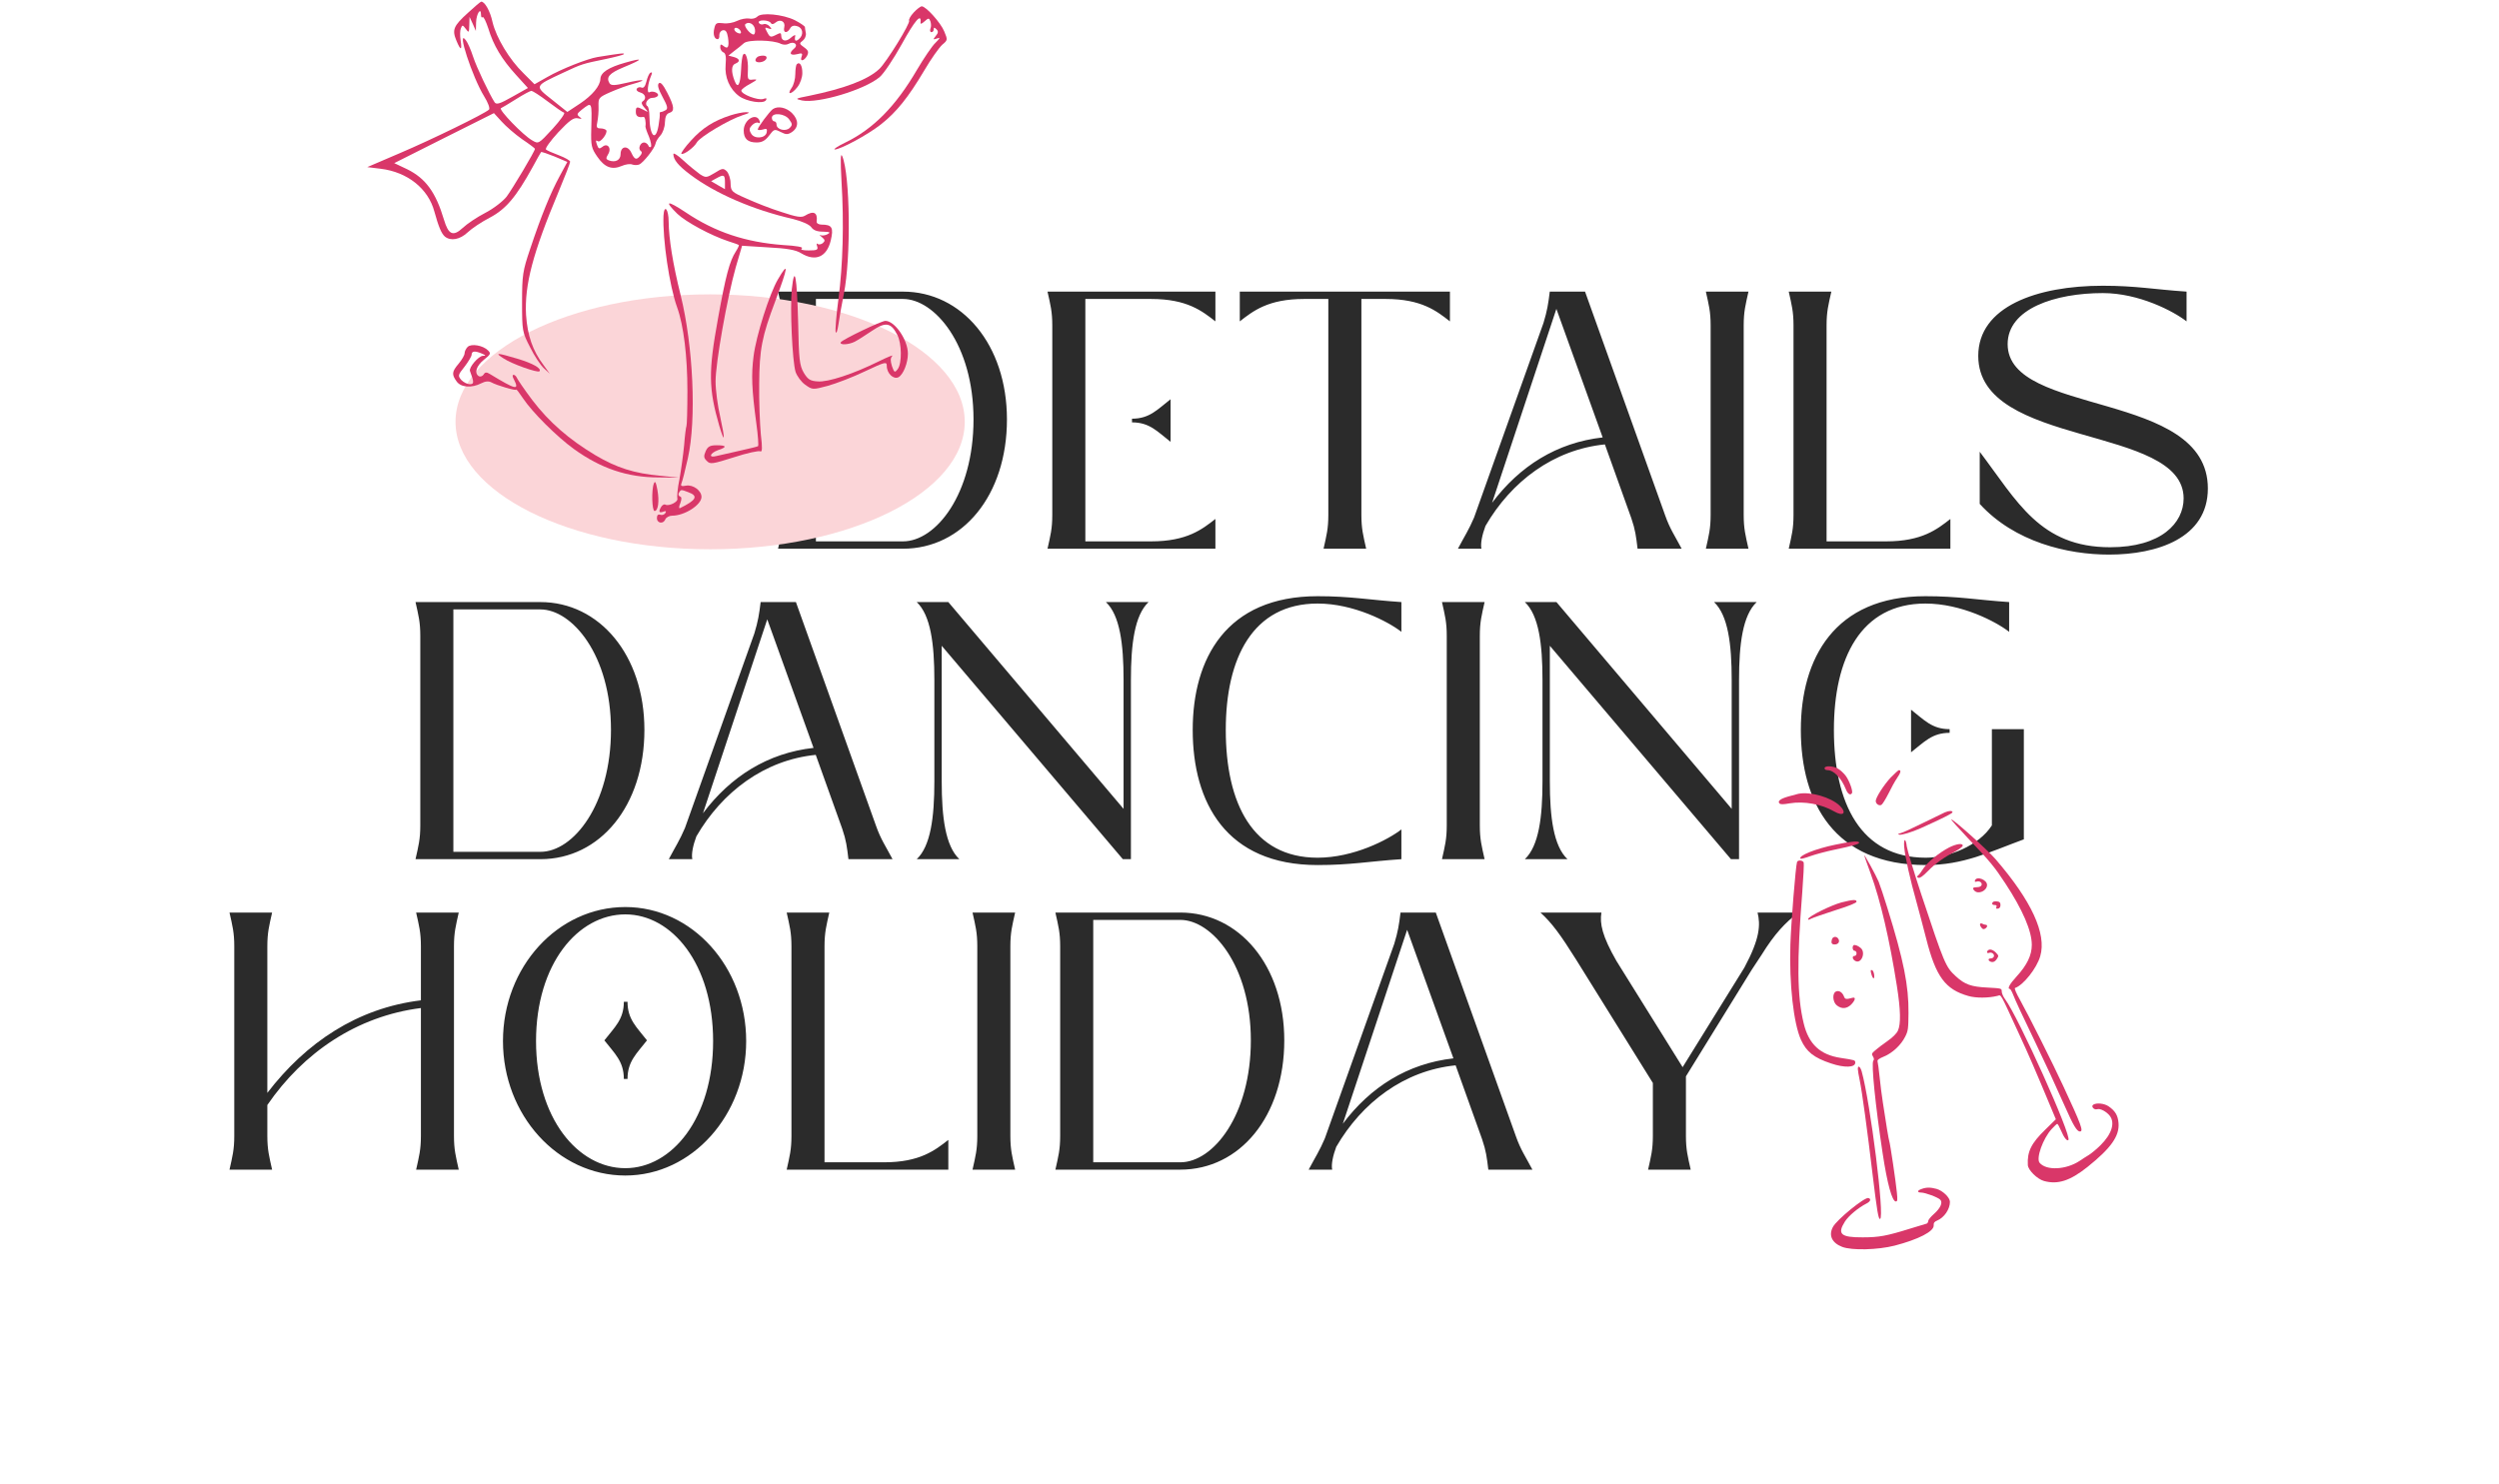 <?xml version="1.0" encoding="UTF-8"?> <svg xmlns="http://www.w3.org/2000/svg" width="653" height="388" viewBox="0 0 653 388" fill="none"><path d="M204.559 134.588V85.052C204.559 81.404 204.079 79.676 203.311 76.22H235.951C251.311 76.22 263.119 90.044 263.119 109.628C263.119 129.5 251.503 143.42 235.951 143.42H203.311C204.079 139.964 204.559 138.236 204.559 134.588ZM213.199 141.5H235.951C244.591 141.5 254.383 129.116 254.383 109.628C254.383 90.044 244.207 78.14 235.951 78.14H213.199V141.5ZM300.79 78.14H283.606V141.5H300.79C310.198 141.5 314.134 138.332 317.59 135.644V143.42H273.718C274.486 139.964 274.966 138.236 274.966 134.588V85.052C274.966 81.404 274.486 79.676 273.718 76.22H317.59V83.996C314.134 81.308 310.198 78.14 300.79 78.14ZM295.798 110.396V109.436C300.406 109.436 302.422 107.036 305.878 104.348V115.484C302.422 112.796 300.406 110.396 295.798 110.396ZM378.874 76.22V83.996C375.418 81.308 371.482 78.14 362.074 78.14H355.738V134.588C355.738 138.236 356.218 139.964 356.986 143.42H345.85C346.618 139.964 347.098 138.236 347.098 134.588V78.14H340.762C331.354 78.14 327.418 81.308 323.962 83.996V76.22H378.874ZM387.106 143.42H380.962C382.69 140.156 383.842 138.428 385.186 135.26L403.33 84.38C404.29 81.212 404.578 79.388 404.962 76.22H414.178L435.106 134.684C436.354 138.236 437.602 139.964 439.426 143.42H427.906C427.522 140.252 427.33 138.524 426.274 135.452L419.362 116.156C405.922 117.5 394.882 125.852 388.162 137.468C387.298 139.772 386.818 142.076 387.106 143.42ZM418.786 114.332L406.69 80.732L389.89 131.42C397.09 121.82 406.786 115.676 418.786 114.332ZM446.997 134.588V85.052C446.997 81.404 446.517 79.676 445.749 76.22H456.885C456.117 79.676 455.637 81.404 455.637 85.052V134.588C455.637 138.236 456.117 139.964 456.885 143.42H445.749C446.517 139.964 446.997 138.236 446.997 134.588ZM468.653 134.588V85.052C468.653 81.404 468.173 79.676 467.405 76.22H478.541C477.773 79.676 477.293 81.404 477.293 85.052V141.5H492.845C502.253 141.5 506.189 138.332 509.645 135.644V143.42H467.405C468.173 139.964 468.653 138.236 468.653 134.588ZM524.608 89.948C524.608 108.956 576.928 101.852 576.928 127.676C576.928 140.636 563.68 144.956 551.104 144.956C540.256 144.956 526.432 141.692 517.312 131.708V118.076C527.104 131.036 533.056 143.036 551.392 143.036C564.736 143.036 570.592 136.7 570.592 130.268C570.592 110.876 516.928 117.212 516.928 93.02C516.928 80.156 532.192 74.684 549.472 74.684C558.112 74.684 562.816 75.644 571.36 76.22V83.996C567.904 81.308 558.88 76.604 549.472 76.604C537.088 76.604 524.608 80.636 524.608 89.948Z" fill="#2B2B2B"></path><path d="M109.825 215.736V166.2C109.825 162.552 109.345 160.824 108.577 157.368H141.217C156.577 157.368 168.385 171.192 168.385 190.776C168.385 210.648 156.769 224.568 141.217 224.568H108.577C109.345 221.112 109.825 219.384 109.825 215.736ZM118.465 222.648H141.217C149.857 222.648 159.649 210.264 159.649 190.776C159.649 171.192 149.473 159.288 141.217 159.288H118.465V222.648ZM180.903 224.568H174.759C176.487 221.304 177.639 219.576 178.983 216.408L197.127 165.528C198.087 162.36 198.375 160.536 198.759 157.368H207.975L228.903 215.832C230.151 219.384 231.399 221.112 233.223 224.568H221.703C221.319 221.4 221.127 219.672 220.071 216.6L213.159 197.304C199.719 198.648 188.679 207 181.959 218.616C181.095 220.92 180.615 223.224 180.903 224.568ZM212.583 195.48L200.487 161.88L183.687 212.568C190.887 202.968 200.583 196.824 212.583 195.48ZM244.154 204.216V177.72C244.154 168.312 243.194 160.824 239.546 157.368H247.802L293.594 211.416V177.72C293.594 168.312 292.634 160.824 288.986 157.368H300.122C296.474 160.824 295.514 168.312 295.514 177.72V224.568H293.402L246.074 168.792V204.216C246.074 213.624 247.034 221.112 250.682 224.568H239.546C243.194 221.112 244.154 213.624 244.154 204.216ZM344.302 226.104C320.398 226.104 311.662 209.784 311.662 190.776C311.662 172.152 320.398 155.832 344.302 155.832C352.942 155.832 357.646 156.792 366.19 157.368V165.144C362.734 162.456 353.71 157.752 344.302 157.752C327.31 157.752 320.302 172.056 320.302 190.776C320.302 209.976 327.31 224.184 344.302 224.184C353.71 224.184 362.734 219.48 366.19 216.792V224.568C357.646 225.144 352.942 226.104 344.302 226.104ZM378.044 215.736V166.2C378.044 162.552 377.564 160.824 376.796 157.368H387.932C387.164 160.824 386.684 162.552 386.684 166.2V215.736C386.684 219.384 387.164 221.112 387.932 224.568H376.796C377.564 221.112 378.044 219.384 378.044 215.736ZM403.06 204.216V177.72C403.06 168.312 402.1 160.824 398.452 157.368H406.708L452.5 211.416V177.72C452.5 168.312 451.54 160.824 447.892 157.368H459.028C455.38 160.824 454.42 168.312 454.42 177.72V224.568H452.308L404.98 168.792V204.216C404.98 213.624 405.94 221.112 409.588 224.568H398.452C402.1 221.112 403.06 213.624 403.06 204.216ZM503.208 226.104C479.304 226.104 470.568 209.784 470.568 190.776C470.568 172.152 479.304 155.832 503.112 155.832C511.752 155.832 516.456 156.792 525 157.368V165.144C521.544 162.456 512.52 157.752 503.112 157.752C486.216 157.752 479.208 172.056 479.208 190.776C479.208 209.976 486.216 224.184 503.208 224.184C509.16 224.184 517.032 221.112 520.488 215.736V190.584H528.84V219.384C519.72 222.744 513.096 226.104 503.208 226.104ZM509.448 190.584V191.544C504.84 191.544 502.824 193.944 499.368 196.632V185.496C502.824 188.184 504.84 190.584 509.448 190.584Z" fill="#2B2B2B"></path><path d="M71.103 305.719H59.968C60.736 302.263 61.215 300.535 61.215 296.887V247.351C61.215 243.703 60.736 241.975 59.968 238.519H71.103C70.335 241.975 69.856 243.703 69.856 247.351V285.655C79.936 272.503 93.376 263.479 109.984 261.463V247.351C109.984 243.703 109.504 241.975 108.736 238.519H119.872C119.104 241.975 118.624 243.703 118.624 247.351V296.887C118.624 300.535 119.104 302.263 119.872 305.719H108.736C109.504 302.263 109.984 300.535 109.984 296.887V263.479C93.279 265.591 79.263 275.095 69.856 288.823V296.887C69.856 300.535 70.335 302.263 71.103 305.719ZM163.396 307.255C145.732 307.255 131.428 291.415 131.428 272.119C131.428 252.727 145.732 237.079 163.396 237.079C180.868 237.079 194.98 252.727 194.98 272.119C194.98 291.415 180.868 307.255 163.396 307.255ZM163.396 305.335C175.588 305.335 186.34 292.279 186.34 272.119C186.34 251.959 175.588 238.999 163.396 238.999C151.012 238.999 140.068 251.959 140.068 272.119C140.068 292.279 151.012 305.335 163.396 305.335ZM157.924 271.927C160.612 268.471 163.012 266.455 163.012 261.847H163.972C163.972 266.455 166.372 268.471 169.06 271.927C166.372 275.383 163.972 277.399 163.972 282.007H163.012C163.012 277.399 160.612 275.383 157.924 271.927ZM206.809 296.887V247.351C206.809 243.703 206.329 241.975 205.561 238.519H216.697C215.929 241.975 215.449 243.703 215.449 247.351V303.799H231.001C240.409 303.799 244.345 300.631 247.801 297.943V305.719H205.561C206.329 302.263 206.809 300.535 206.809 296.887ZM255.372 296.887V247.351C255.372 243.703 254.892 241.975 254.124 238.519H265.26C264.492 241.975 264.012 243.703 264.012 247.351V296.887C264.012 300.535 264.492 302.263 265.26 305.719H254.124C254.892 302.263 255.372 300.535 255.372 296.887ZM277.028 296.887V247.351C277.028 243.703 276.548 241.975 275.78 238.519H308.42C323.78 238.519 335.588 252.343 335.588 271.927C335.588 291.799 323.972 305.719 308.42 305.719H275.78C276.548 302.263 277.028 300.535 277.028 296.887ZM285.668 303.799H308.42C317.06 303.799 326.852 291.415 326.852 271.927C326.852 252.343 316.676 240.439 308.42 240.439H285.668V303.799ZM348.106 305.719H341.962C343.69 302.455 344.842 300.727 346.186 297.559L364.33 246.679C365.29 243.511 365.578 241.687 365.962 238.519H375.178L396.106 296.983C397.354 300.535 398.602 302.263 400.426 305.719H388.906C388.522 302.551 388.33 300.823 387.274 297.751L380.362 278.455C366.922 279.799 355.882 288.151 349.162 299.767C348.298 302.071 347.818 304.375 348.106 305.719ZM379.786 276.631L367.69 243.031L350.89 293.719C358.09 284.119 367.786 277.975 379.786 276.631ZM460.317 249.559L457.725 253.495L440.541 281.335V296.887C440.541 300.535 441.021 302.263 441.789 305.719H430.653C431.421 302.263 431.901 300.535 431.901 296.887V283.063L411.837 250.807C407.805 244.375 405.501 241.207 402.525 238.519H418.461C417.981 241.399 418.653 244.663 422.397 251.191L439.677 278.935L455.805 252.919C459.933 245.239 460.029 241.687 459.261 238.519H469.917C466.461 241.207 463.773 243.991 460.317 249.559Z" fill="#2B2B2B"></path><ellipse cx="185.562" cy="110.253" rx="66.531" ry="33.315" fill="#FBD5D8"></ellipse><path d="M122.261 3.371C118.461 6.807 118.093 7.788 119.258 10.611C120.361 13.31 120.79 13.249 120.361 10.549C120.177 9.383 120.177 7.972 120.422 7.42C120.79 6.439 120.913 6.5 121.709 7.543C122.506 8.647 122.567 8.586 122.629 6.561L122.69 4.414L123.548 6.255L124.345 8.095L124.406 5.825C124.467 3.616 125.693 1.715 125.693 3.862C125.693 4.475 125.877 4.721 126.122 4.475C126.367 4.291 126.98 5.58 127.593 7.42C128.941 11.899 131.148 15.519 134.886 19.629L137.951 23.003L133.906 25.273C130.657 27.114 129.738 27.421 129.248 26.746C127.899 24.66 124.529 17.605 123.609 14.782C123.058 13.065 122.2 11.101 121.709 10.488C119.197 7.236 123.425 20.181 126.49 25.151C127.532 26.807 128.083 28.341 127.777 28.648C126.612 29.752 112.639 36.562 104.549 39.998L95.969 43.679L99.462 44.108C106.51 44.967 111.903 49.323 113.497 55.274C114.6 59.262 115.336 61.041 116.255 61.839C117.787 63.066 120.177 62.636 122.2 60.734C123.303 59.691 125.877 57.974 128.022 56.869C132.19 54.661 134.886 51.471 139.176 43.679C140.279 41.654 141.26 39.875 141.383 39.752C141.505 39.63 143.099 40.182 144.937 40.918L148.247 42.329L146.224 46.072C143.895 50.366 141.444 56.317 138.502 65.152C136.602 70.796 136.418 71.839 136.418 79.017C136.418 86.502 136.48 86.809 138.502 90.735C139.605 93.005 141.26 95.459 142.118 96.257L143.65 97.668L142.057 95.459C139.176 91.656 137.828 87.668 137.46 82.33C137.031 74.538 139.176 66.256 145.979 50.059C147.634 46.072 148.982 42.636 148.982 42.268C148.982 41.961 147.695 41.225 146.102 40.611C144.447 39.998 142.915 39.323 142.67 39.078C142.363 38.832 143.834 36.807 145.857 34.599C148.798 31.47 149.902 30.672 151.005 30.918C152.108 31.163 152.169 31.102 151.434 30.55C150.637 29.936 150.76 29.691 152.047 28.648C154.743 26.562 154.682 26.5 154.498 33.74C154.376 38.096 154.559 38.771 156.092 40.979C157.991 43.74 159.891 44.476 162.465 43.372C163.446 42.943 164.672 42.759 165.223 43.004C165.714 43.188 166.572 43.188 167.001 43.004C168.104 42.575 171.107 38.709 171.291 37.544C171.352 37.053 171.904 36.133 172.578 35.396C173.191 34.722 173.742 33.188 173.742 32.022C173.804 30.55 174.11 29.752 174.907 29.507C176.316 29.077 176.255 27.912 174.355 24.23C173.252 22.083 172.578 21.347 172.149 21.776C171.72 22.206 172.026 23.31 173.129 25.335C174.355 27.605 174.6 28.341 173.987 28.77C173.558 29.016 173.007 29.261 172.762 29.261C172.455 29.261 172.333 29.445 172.394 29.691C172.455 29.997 172.333 31.347 172.088 32.758C171.352 37.176 169.759 35.642 169.697 30.488C169.697 29.139 169.452 27.85 169.146 27.727C168.288 27.175 169.268 25.58 170.433 25.58C171.107 25.58 171.72 25.335 171.904 25.028C172.333 24.353 170.555 23.617 169.697 24.108C168.962 24.537 169.268 21.838 170.126 19.813C170.494 19.016 170.433 18.77 169.942 19.016C169.575 19.261 169.146 20.304 168.901 21.347C168.594 22.574 168.165 23.126 167.614 22.881C167.185 22.697 166.633 22.819 166.388 23.188C166.204 23.556 166.572 23.985 167.307 24.169C168.655 24.537 169.023 25.826 167.92 26.5C167.491 26.807 167.675 27.359 168.41 28.157C169.513 29.384 169.513 29.445 168.165 28.709C166.388 27.789 166.143 27.85 166.143 29.261C166.143 30.366 166.756 30.795 168.165 30.55C168.533 30.488 168.839 31.899 168.655 33.065C168.655 33.31 169.023 34.476 169.575 35.703C170.065 36.992 170.31 38.157 170.065 38.403C169.82 38.587 169.513 38.403 169.391 37.973C169.207 37.605 168.717 37.237 168.288 37.237C167.307 37.237 166.633 38.893 167.43 39.446C167.797 39.691 167.797 40.12 167.307 40.673C166.327 41.9 165.836 41.777 164.978 39.936C164.059 37.912 162.159 38.157 162.159 40.304C162.159 41.838 160.811 42.575 159.033 41.9C158.298 41.593 158.298 41.347 158.911 40.304C159.891 38.709 158.727 37.237 157.379 38.403C156.643 38.955 156.398 38.893 156.092 38.096C155.601 36.746 155.601 36.501 156.275 36.93C156.95 37.298 158.849 34.783 158.42 34.047C158.237 33.801 157.562 33.556 156.888 33.556C155.908 33.556 155.785 33.249 156.092 31.838C156.275 30.918 156.459 29.139 156.398 27.85C156.337 25.58 156.398 25.457 159.585 24.046C161.424 23.249 164.059 22.267 165.53 21.899C169.513 20.795 168.104 20.611 163.691 21.654C160.566 22.39 159.707 22.39 159.278 21.776C158.298 20.181 159.217 19.138 162.894 17.605C168.104 15.457 168.349 14.966 163.385 16.378C159.033 17.605 156.95 18.954 156.888 20.611C156.827 22.451 154.805 24.905 151.495 27.114L148.247 29.261L144.263 26.071C139.605 22.39 139.544 22.574 147.144 19.016C152.108 16.684 152.169 16.684 158.42 15.396C160.749 14.905 162.833 14.353 163.017 14.169C163.323 13.801 162.22 13.924 156.153 14.905C153.517 15.335 146.653 18.034 143.037 20.12L139.667 22.022L136.786 19.138C133.109 15.58 129.677 9.874 128.696 5.764C128.083 2.88 126.674 0.426 125.754 0.426C125.57 0.426 123.977 1.776 122.261 3.371ZM143.099 26.5C145.06 27.973 146.96 29.323 147.389 29.445C147.756 29.568 146.408 31.47 144.386 33.679C140.708 37.666 140.708 37.666 139.054 36.685C136.725 35.396 130.167 28.586 130.902 28.28C131.27 28.096 133.048 27.053 134.886 25.887C136.725 24.721 138.563 23.74 138.87 23.74C139.238 23.801 141.076 24.967 143.099 26.5ZM136.418 36.378C138.257 37.605 139.789 38.771 139.789 38.893C139.789 39.507 133.844 49.446 132.373 51.409C131.393 52.636 128.941 54.538 126.796 55.642C124.651 56.747 122.016 58.526 120.913 59.569C118.4 61.9 117.174 61.348 116.01 57.422C113.865 50.243 111.229 46.624 106.388 44.231L103.017 42.636L116.071 36.071L129.064 29.568L131.086 31.777C132.19 33.004 134.58 35.09 136.418 36.378Z" fill="#D93769"></path><path d="M238.769 3.247C237.911 4.167 237.421 5.088 237.544 5.394C237.973 6.008 231.599 16.315 229.76 18.033C226.757 20.855 220.69 23.125 211.497 25.027C207.758 25.763 207.636 25.824 209.535 26.254C213.764 27.113 225.838 23.493 229.822 20.18C230.925 19.26 233.499 15.395 235.644 11.529C239.015 5.394 240.792 3.308 240.547 5.824C240.424 6.376 240.792 6.315 241.589 5.578C242.631 4.658 242.753 4.658 243.121 5.578C243.305 6.131 243.366 6.989 243.121 7.48C242.937 7.971 243.06 8.401 243.366 8.401C243.734 8.401 243.979 8.094 243.979 7.664C243.979 7.112 244.163 7.112 244.714 7.664C245.205 8.155 245.205 8.585 244.53 9.382C243.734 10.364 243.795 10.425 244.837 10.057C245.756 9.689 245.695 9.934 244.469 11.161C243.55 12.02 241.405 15.21 239.627 18.217C234.05 27.788 228.167 33.739 220.812 37.297C218.912 38.217 217.687 39.015 218.116 39.076C219.587 39.076 226.696 35.272 230.189 32.512C234.234 29.321 237.299 25.517 241.527 18.401C243.243 15.456 245.388 12.45 246.185 11.713C247.656 10.486 247.656 10.425 246.737 8.216C245.818 5.946 241.956 1.652 240.853 1.652C240.547 1.652 239.566 2.388 238.769 3.247Z" fill="#D93769"></path><path d="M197.884 4.351C197.455 4.781 196.536 5.026 195.8 4.842C195.003 4.72 193.594 4.965 192.613 5.456C191.633 5.947 189.978 6.253 188.936 6.069C187.281 5.885 186.975 6.008 186.668 7.358C186.239 8.953 186.668 10.241 187.526 10.241C187.833 10.241 188.017 9.75 187.955 9.198C187.955 8.585 188.323 8.033 188.875 7.91C189.61 7.787 189.978 8.278 190.223 9.75C190.591 12.204 190.223 13.002 189.059 12.02C188.384 11.468 188.2 11.53 188.2 12.327C188.2 12.879 188.568 13.493 188.997 13.677C189.61 13.861 189.794 14.842 189.61 16.867C189.304 20.18 190.652 23.309 193.165 25.149C195.126 26.561 199.477 27.235 200.152 26.192C200.458 25.64 200.274 25.579 199.355 25.886C198.006 26.254 193.716 24.659 193.716 23.677C193.716 23.37 194.758 22.573 196.045 21.898C197.884 20.855 198.068 20.671 196.781 20.794C195.371 20.978 195.31 20.794 195.432 18.217C195.555 15.517 194.82 13.247 194.145 14.352C193.961 14.658 193.716 16.315 193.655 18.094C193.471 22.143 192.797 23.37 191.939 21.1C191.02 18.708 191.081 16.99 192.184 16.622C193.532 16.07 193.287 15.333 191.755 14.904L190.346 14.536L191.878 13.309C192.736 12.695 193.839 11.775 194.39 11.284C195.494 10.303 202.174 10.425 204.074 11.468C204.625 11.714 205.483 11.775 206.035 11.468C207.445 10.671 208.732 11.652 207.506 12.695C206.096 13.861 206.403 14.597 208.241 14.168C209.59 13.8 209.774 13.922 209.467 14.781C208.916 16.192 210.08 16.008 210.877 14.597C211.367 13.616 211.244 13.186 210.141 12.388C208.854 11.468 208.793 11.345 209.774 10.609C210.325 10.18 210.693 9.321 210.57 8.646C210.448 8.033 210.325 7.296 210.325 7.051C210.264 6.805 209.099 6.008 207.69 5.272C204.564 3.738 198.926 3.186 197.884 4.351ZM201.377 5.947C201.684 6.437 202.051 6.376 202.664 5.885C203.89 4.842 205.3 5.64 204.932 7.112C204.564 8.646 205.667 8.83 206.464 7.419C206.832 6.744 207.445 6.56 208.364 6.867C209.835 7.296 210.08 9.137 208.732 10.241C207.874 10.977 207.506 10.671 207.812 9.321C207.874 9.014 207.322 9.26 206.648 9.873C205.361 11.039 204.135 10.732 204.135 9.26C204.135 8.585 203.89 8.523 202.971 9.014C201.316 9.873 201.193 9.812 200.397 8.278C199.784 7.174 199.845 7.051 200.764 7.419C201.684 7.726 201.745 7.664 201.132 6.928C200.703 6.437 200.029 6.131 199.539 6.315C199.11 6.499 198.558 6.376 198.313 6.008C198.068 5.578 198.558 5.333 199.477 5.333C200.335 5.333 201.193 5.64 201.377 5.947ZM197.271 7.664C197.394 8.401 197.21 9.014 196.903 9.014C196.045 9.014 194.268 6.805 194.758 6.315C195.616 5.517 197.087 6.253 197.271 7.664ZM193.594 8.278C193.716 8.707 193.471 8.891 192.858 8.646C192.307 8.462 191.878 7.971 191.878 7.664C191.878 6.867 193.287 7.358 193.594 8.278Z" fill="#D93769"></path><path d="M197.828 14.966C196.97 15.764 197.46 16.439 198.747 16.255C200.402 16.009 200.953 14.537 199.421 14.537C198.747 14.537 198.012 14.721 197.828 14.966Z" fill="#D93769"></path><path d="M208.184 16.806C208 16.99 207.816 18.217 207.816 19.383C207.816 20.61 207.387 22.267 206.835 23.003C205.487 24.905 206.835 24.721 208.367 22.757C209.103 21.837 209.654 20.242 209.654 19.076C209.654 17.113 208.98 16.009 208.184 16.806Z" fill="#D93769"></path><path d="M201.936 28.526C201.078 29.14 198.013 33.25 198.013 33.803C198.013 34.048 198.565 34.048 199.3 33.864C200.342 33.496 200.526 33.68 200.342 34.6C200.036 36.195 197.033 36.441 196.236 34.846C195.684 33.925 195.807 33.434 196.542 32.698C197.094 32.146 197.768 31.901 198.136 32.085C198.503 32.33 198.687 32.146 198.503 31.655C197.707 29.263 194.336 31.226 194.336 34.109C194.336 36.257 195.378 37.238 197.707 37.238C199.116 37.238 199.974 36.748 200.955 35.459C202.242 33.741 202.365 33.68 203.958 34.477C205.368 35.214 205.858 35.214 206.9 34.539C208.738 33.312 208.738 31.349 206.961 29.569C205.49 28.097 203.284 27.606 201.936 28.526ZM206.226 31.226C207.084 32.392 207.084 32.698 206.348 33.434C205.306 34.477 202.916 33.864 202.916 32.576C202.916 32.085 202.671 31.717 202.303 31.717C201.997 31.717 201.69 31.287 201.69 30.796C201.69 29.324 205.122 29.631 206.226 31.226Z" fill="#D93769"></path><path d="M190.964 30.12C186.552 31.531 183.549 33.433 180.607 36.685C179.013 38.402 177.91 39.998 178.033 40.182C178.523 40.611 181.342 38.586 182.078 37.237C182.813 35.826 190.535 31.224 194.029 30.12C195.867 29.568 196.112 29.322 194.948 29.322C194.09 29.322 192.313 29.691 190.964 30.12Z" fill="#D93769"></path><path d="M175.951 40.241C175.951 41.714 177.176 43.248 180.363 45.64C186.86 50.548 196.727 54.843 207.207 57.236C209.597 57.849 211.436 58.647 211.988 59.383C212.539 60.181 213.52 60.549 215.052 60.549C216.891 60.61 217.136 60.733 216.216 61.224C215.665 61.53 214.807 61.653 214.378 61.469C214.01 61.224 214.133 61.469 214.746 61.96C215.604 62.696 215.665 62.941 214.991 63.555C214.5 63.923 213.887 63.984 213.642 63.739C213.336 63.493 213.336 63.8 213.52 64.353C213.826 65.273 213.52 65.457 211.313 65.457C209.72 65.457 209.046 65.273 209.536 64.905C210.026 64.598 208.065 64.23 204.633 64.046C194.827 63.309 186.86 60.671 179.199 55.518C174.296 52.266 173.438 52.389 176.993 55.886C179.26 58.033 185.695 61.53 190.353 63.064C191.702 63.493 192.927 63.923 193.05 64.046C193.172 64.107 192.805 64.905 192.253 65.763C190.66 68.218 189.618 72.083 187.595 83.371C185.082 97.175 185.144 101.593 187.963 111.348C189.434 116.256 189.495 114.906 188.208 109.016C187.534 106.133 186.982 101.961 186.982 99.691C186.982 94.844 189.985 77.911 192.253 69.874L193.908 64.23L200.711 64.659C205.675 64.905 208.004 65.334 209.352 66.193C213.091 68.463 216.033 67.175 217.074 62.88C217.871 59.506 217.442 58.708 214.684 58.708C213.887 58.708 213.336 58.34 213.397 57.911C213.704 55.518 212.6 54.966 210.333 56.377C209.414 56.929 208.188 56.745 204.143 55.395C201.385 54.536 197.34 52.941 195.072 51.898C191.15 50.18 190.966 49.996 190.905 47.91C190.905 46.745 190.414 45.334 189.924 44.781C189.005 43.922 188.76 43.922 186.737 45.211C184.592 46.499 184.408 46.499 182.876 45.518C182.018 44.904 180.057 43.309 178.586 41.959C177.176 40.609 175.951 39.873 175.951 40.241ZM189.434 47.665V49.444L187.595 48.401L185.818 47.358L187.166 46.622C189.127 45.518 189.434 45.64 189.434 47.665Z" fill="#D93769"></path><path d="M219.887 47.359C220.561 58.279 220.255 69.261 219.09 78.157C218.539 82.268 218.232 86.133 218.355 86.746C218.539 87.36 218.845 86.44 219.09 84.783C219.336 83.065 219.948 79.507 220.5 76.808C222.4 67.359 222.155 45.641 220.071 40.794C219.642 39.813 219.581 41.837 219.887 47.359Z" fill="#D93769"></path><path d="M173.372 56.378C173.127 62.513 174.904 74.661 176.927 80.305C178.643 85.029 179.624 93.189 179.624 102.146C179.624 106.993 179.501 111.165 179.378 111.349C179.256 111.594 178.949 113.864 178.766 116.38C178.52 118.895 177.969 122.883 177.54 125.276C177.05 127.607 176.866 129.877 176.988 130.307C177.295 131.165 174.782 132.392 173.863 131.902C173.617 131.718 173.127 131.963 172.821 132.392C172.024 133.681 172.147 134.172 173.311 133.742C173.985 133.497 174.169 133.558 173.863 134.11C173.556 134.54 173.005 134.724 172.514 134.54C171.963 134.356 171.656 134.662 171.656 135.399C171.656 136.81 173.372 137.055 173.863 135.705C174.108 135.215 174.904 134.785 175.64 134.785C178.888 134.785 183.301 131.963 183.301 129.877C183.301 128.221 181.094 126.625 179.317 126.932C178.03 127.178 177.785 127.055 178.091 126.257C178.337 125.705 179.072 122.76 179.746 119.754C182.014 109.631 181.156 90.49 177.846 77.115C175.762 68.71 174.782 62.391 174.721 57.973C174.721 54.66 173.556 53.249 173.372 56.378ZM179.869 128.65C182.565 129.632 181.953 130.736 177.662 132.822C177.356 132.945 177.417 132.331 177.785 131.472C178.153 130.429 178.153 129.877 177.662 129.754C177.295 129.632 177.172 129.141 177.417 128.773C177.969 127.914 177.908 127.914 179.869 128.65Z" fill="#D93769"></path><path d="M203.282 73.004C201.075 76.747 197.582 87.729 196.908 93.127C196.295 97.974 196.417 101.655 197.643 110.735C198.072 113.864 198.256 116.502 198.072 116.625C197.888 116.748 195.621 117.3 193.108 117.852C190.595 118.404 187.898 119.018 187.163 119.202C185.079 119.754 185.447 118.466 187.592 117.668C190.044 116.87 189.921 116.38 187.286 116.38C185.57 116.38 184.957 116.686 184.405 117.913C183.854 119.202 183.854 119.693 184.712 120.49C185.57 121.41 186.182 121.288 191.821 119.509C195.192 118.404 198.317 117.729 198.685 117.975C199.175 118.22 199.237 117.054 198.808 113.557C198.562 110.858 198.317 104.968 198.379 100.428C198.44 91.348 199.053 88.035 202.607 78.649C205.978 69.63 206.162 68.096 203.282 73.004Z" fill="#D93769"></path><path d="M206.901 75.581C206.411 80.489 207.023 94.355 207.881 97.177C208.249 98.281 209.352 99.815 210.394 100.551C212.294 101.901 212.355 101.901 216.278 100.858C218.484 100.244 222.836 98.588 226.023 97.054C231.355 94.539 231.722 94.477 231.722 95.643C231.722 97.606 233.5 99.263 234.787 98.588C236.012 97.913 237.238 94.907 237.238 92.453C237.238 88.833 233.806 83.864 231.355 83.864C230.313 83.864 220.2 88.71 219.71 89.447C219.281 90.244 221.732 90.121 223.326 89.324C224.061 88.956 226.084 87.667 227.8 86.502C231.416 84.048 232.825 84.293 234.48 87.545C235.645 89.753 235.706 94.907 234.603 96.441C233.806 97.484 233.683 97.422 233.071 95.704C232.642 94.293 232.642 93.618 233.132 93.066C233.561 92.637 231.967 93.312 229.577 94.477C223.019 97.729 216.339 99.938 213.642 99.692C211.681 99.57 211.068 99.14 210.027 97.422C208.923 95.52 208.74 93.925 208.556 84.232C208.249 72.207 207.636 68.894 206.901 75.581Z" fill="#D93769"></path><path d="M122.197 90.673C121.768 91.103 121.4 91.839 121.4 92.329C121.4 92.82 120.726 93.986 119.868 95.029C118.09 97.115 117.968 97.851 119.316 99.692C120.419 101.287 123.3 101.471 125.751 100.182C126.793 99.63 127.713 99.569 128.387 99.937C129.796 100.735 134.883 102.207 134.883 101.839C134.883 101.594 135.68 102.637 136.661 104.109C139.112 107.79 145.547 114.171 149.96 117.361C157.008 122.453 163.995 124.784 172.023 124.784L177.478 124.846L172.575 124.355C165.772 123.741 161.114 122.269 155.537 118.956C148.673 114.845 143.463 110.305 139.112 104.6C137.028 101.839 135.251 99.201 135.067 98.771C134.883 98.342 134.515 97.974 134.209 97.974C133.841 97.974 133.903 98.465 134.27 99.139C135.803 102.146 134.822 101.9 127.958 97.728C127.161 97.238 126.732 97.238 126.364 97.912C126.058 98.342 125.506 98.526 125.139 98.342C123.851 97.544 124.464 95.642 126.426 94.047C128.203 92.636 128.325 92.391 127.529 91.593C126.18 90.244 123.116 89.753 122.197 90.673ZM125.997 92.452C126.977 92.882 127.038 93.004 126.18 93.004C125.016 93.066 122.442 96.072 122.81 96.992C123.913 99.937 123.913 100.428 122.748 100.428C122.135 100.428 121.155 99.937 120.542 99.324C119.623 98.219 119.623 98.035 121.4 95.827C122.381 94.538 123.239 93.127 123.239 92.698C123.239 91.716 124.158 91.655 125.997 92.452Z" fill="#D93769"></path><path d="M131.576 93.679C133.782 95.152 140.462 97.483 140.953 97.053C141.627 96.317 139.237 94.968 135.13 93.74C129.737 92.145 129.186 92.145 131.576 93.679Z" fill="#D93769"></path><path d="M170.86 126.38C170.186 128.098 170.37 133.559 171.044 133.559C171.964 133.559 172.331 131.043 171.78 128.037C171.412 126.012 171.167 125.583 170.86 126.38Z" fill="#D93769"></path><path d="M476.766 200.798C476.766 201.097 477.066 201.296 477.535 201.296C479.173 201.296 481.145 203.358 482.315 206.252C482.816 207.549 483.519 207.981 483.92 207.316C484.254 206.817 483.218 203.99 482.282 202.76C481.78 202.095 480.911 201.296 480.309 200.931C479.039 200.166 476.766 200.066 476.766 200.798Z" fill="#D93769"></path><path d="M494.085 203.193C492.28 205.122 490.141 208.448 490.141 209.346C490.141 210.111 491.01 210.709 491.612 210.377C491.912 210.21 492.715 208.88 493.45 207.45C494.152 205.987 495.189 204.125 495.757 203.293C496.693 201.93 496.827 201.298 496.191 201.298C496.058 201.298 495.088 202.162 494.085 203.193Z" fill="#D93769"></path><path d="M469.913 207.482C469.546 207.582 468.376 207.881 467.306 208.18C465.2 208.779 464.397 209.411 464.999 210.01C465.267 210.276 465.969 210.276 467.64 209.976C471.384 209.344 475.998 210.176 479.307 212.105C481.714 213.502 482.65 212.437 480.711 210.575C478.405 208.38 473.089 206.85 469.913 207.482Z" fill="#D93769"></path><path d="M508.193 212.338C507.725 212.571 505.184 213.801 502.51 215.098C499.835 216.428 497.228 217.626 496.66 217.759C495.924 217.958 495.824 218.058 496.258 218.158C496.894 218.324 499.501 217.526 501.841 216.495C507.391 214.001 510.199 212.604 510.199 212.305C510.199 211.839 509.296 211.872 508.193 212.338Z" fill="#D93769"></path><path d="M509.859 214.2C509.859 214.333 511.832 216.528 514.239 219.088C520.156 225.34 521.092 226.471 524 230.894C528.547 237.812 530.92 243.332 530.92 246.957C530.92 249.684 529.684 252.245 526.909 255.271C525.104 257.233 524.435 258.497 525.204 258.497C525.338 258.497 525.739 259.195 526.073 260.06C526.708 261.656 528.045 264.583 531.923 272.631C534.531 278.052 537.105 283.639 539.646 289.359C541.752 294.148 542.721 295.744 543.49 295.744C544.493 295.744 543.891 294.081 539.077 283.739C536.37 277.885 530.152 265.514 527.912 261.49C526.809 259.528 526.307 258.297 526.541 258.231C528.681 257.533 532.224 253.076 533.127 249.917C534.832 244.097 530.854 235.45 521.426 224.542C519.32 222.081 509.859 213.634 509.859 214.2Z" fill="#D93769"></path><path d="M497.59 221.483C497.79 223.911 499.195 230.13 500.732 235.55C501.367 237.845 502.538 242.268 503.34 245.394C505.847 255.271 508.321 258.63 514.338 260.326C516.277 260.892 519.554 260.892 521.961 260.293C522.997 260.06 522.429 259.063 527.61 270.303C530.352 276.256 531.622 279.183 535.968 289.592L537.205 292.552L534.463 295.245C530.786 298.804 529.683 300.999 529.883 304.524C529.95 305.821 532.324 308.182 534.096 308.681C537.706 309.679 540.915 308.648 545.462 305.023C551.613 300.101 553.853 296.942 553.586 293.549C553.418 291.521 552.716 290.357 550.978 289.16C549.841 288.395 547.869 288.195 547 288.727C546.298 289.16 547.167 290.19 548.003 289.924C548.772 289.658 550.41 290.523 551.279 291.621C552.75 293.483 551.814 296.443 548.838 299.369C547.836 300.367 546.498 301.464 545.863 301.863C545.228 302.229 544.125 302.961 543.423 303.427C539.846 305.788 534.697 306.021 532.959 303.925C531.99 302.761 533.828 297.607 536.102 295.112C536.804 294.348 537.439 293.749 537.572 293.749C537.706 293.749 538.141 294.547 538.575 295.545C539.311 297.307 540.113 298.338 540.481 297.972C541.45 297.008 527.443 265.88 523.933 261.158C523.465 260.526 523.064 259.628 523.064 259.162C523.064 258.331 523.03 258.331 519.386 258.131C515.107 257.932 513.402 257.333 511.062 255.172C508.388 252.711 508.087 251.979 502.003 233.655C500.064 227.768 498.392 222.214 498.258 221.283C497.991 218.889 497.356 219.088 497.59 221.483Z" fill="#D93769"></path><path d="M479.545 220.786C474.363 221.85 469.783 223.712 470.485 224.444C470.619 224.544 471.789 224.244 473.126 223.745C474.43 223.28 477.205 222.548 479.244 222.116C484.326 221.052 485.797 220.619 485.797 220.253C485.797 219.721 483.59 219.921 479.545 220.786Z" fill="#D93769"></path><path d="M509.297 221.517C506.722 222.848 503.647 225.375 502.611 226.971C502.109 227.77 501.507 228.601 501.24 228.801C500.805 229.166 500.805 229.233 501.307 229.432C501.675 229.565 502.41 229.067 503.781 227.67C505.686 225.708 507.893 224.145 511.135 222.415C512.071 221.883 512.874 221.285 512.874 221.019C512.874 220.32 511.202 220.553 509.297 221.517Z" fill="#D93769"></path><path d="M487.133 223.578C487.133 223.678 487.902 225.839 488.838 228.4C491.378 235.384 493.752 245.527 495.658 257.666C496.66 263.984 496.727 267.709 495.925 269.405C495.591 270.137 494.554 271.168 493.217 272.099C492.014 272.93 490.576 274.028 490.008 274.527C489.072 275.325 489.005 275.491 489.406 276.123C489.707 276.622 489.74 276.954 489.506 277.254C488.938 277.919 490.041 288.927 491.947 301.464C493.15 309.413 494.421 314.035 495.39 314.035C495.825 314.035 495.858 313.636 495.658 311.641C495.424 309.113 493.919 298.87 493.652 298.172C493.518 297.773 492.883 294.081 492.014 288.261C491.713 286.432 491.345 283.373 491.144 281.444C490.944 279.515 490.71 277.719 490.61 277.42C490.509 277.054 490.977 276.688 492.281 276.156C494.487 275.258 496.761 273.13 497.83 270.968C498.599 269.472 498.666 268.873 498.7 264.816C498.767 257.666 497.463 251.048 493.15 237.213C492.281 234.386 491.245 231.293 490.877 230.395C490.242 228.866 487.133 223.179 487.133 223.578Z" fill="#D93769"></path><path d="M469.576 225.307C469.209 226.405 468.005 241.37 467.838 246.857C467.504 257.167 468.674 267.543 470.613 271.8C472.05 274.926 473.956 276.456 478.435 277.952C481.979 279.149 484.787 279.05 484.787 277.753C484.787 277.087 484.72 277.087 481.043 276.522C475.627 275.724 472.619 272.93 471.315 267.476C469.576 260.359 469.51 251.314 470.947 233.156C471.248 229.198 471.415 225.74 471.315 225.44C471.047 224.808 469.777 224.742 469.576 225.307Z" fill="#D93769"></path><path d="M516.083 230.098C515.949 230.464 516.05 230.563 516.484 230.43C517.286 230.164 518.022 230.73 517.788 231.362C517.654 231.694 517.186 231.894 516.551 231.894C515.481 231.894 515.314 232.193 515.949 232.825C516.986 233.856 519.225 232.825 519.225 231.295C519.225 229.965 516.551 228.901 516.083 230.098Z" fill="#D93769"></path><path d="M481.144 235.884C478.536 236.582 472.719 239.442 472.485 240.174C472.385 240.473 472.585 240.473 473.287 240.107C473.822 239.841 476.697 238.844 479.706 237.879C483.317 236.748 485.122 235.984 485.122 235.684C485.122 235.052 484.152 235.119 481.144 235.884Z" fill="#D93769"></path><path d="M520.793 235.75C520.358 236.183 520.559 236.548 521.227 236.548C521.695 236.548 521.829 236.715 521.662 237.081C521.528 237.48 521.628 237.579 522.096 237.48C522.531 237.413 522.732 237.081 522.732 236.548C522.732 235.917 522.531 235.684 521.896 235.617C521.428 235.551 520.926 235.617 520.793 235.75Z" fill="#D93769"></path><path d="M517.416 241.471C517.316 241.638 517.45 242.07 517.717 242.402C518.085 242.901 518.319 242.968 518.753 242.702C519.388 242.303 519.422 241.704 518.787 241.704C518.586 241.704 518.218 241.571 517.984 241.438C517.784 241.305 517.516 241.338 517.416 241.471Z" fill="#D93769"></path><path d="M478.67 245.594C478.436 246.492 478.637 246.857 479.406 246.857C480.308 246.857 480.81 246.192 480.409 245.461C479.974 244.629 478.904 244.696 478.67 245.594Z" fill="#D93769"></path><path d="M484.323 247.091C483.922 247.49 484.122 248.521 484.624 248.521C484.891 248.521 485.125 248.821 485.125 249.186C485.125 249.552 484.891 249.851 484.624 249.851C483.888 249.851 484.022 250.783 484.824 251.182C486.362 252.013 487.599 248.987 486.228 247.79C485.493 247.158 484.59 246.825 484.323 247.091Z" fill="#D93769"></path><path d="M519.456 248.421C519.021 248.82 519.222 249.252 519.756 249.053C520.458 248.787 521.261 249.418 520.993 250.05C520.893 250.316 520.525 250.516 520.158 250.516C519.288 250.516 519.556 251.314 520.492 251.447C520.926 251.514 521.395 251.247 521.762 250.682C522.297 249.851 522.297 249.784 521.562 249.019C520.793 248.221 519.89 247.955 519.456 248.421Z" fill="#D93769"></path><path d="M488.932 254.375C489.3 255.871 489.868 256.204 489.735 254.874C489.668 254.242 489.434 253.643 489.166 253.577C488.799 253.444 488.765 253.643 488.932 254.375Z" fill="#D93769"></path><path d="M479.674 259.196C478.738 259.728 478.906 261.956 479.975 262.788C481.279 263.819 482.65 263.686 483.82 262.455C484.823 261.391 484.956 260.56 484.087 260.792C482.382 261.258 482.115 261.225 481.814 260.393C481.379 259.296 480.443 258.764 479.674 259.196Z" fill="#D93769"></path><path d="M485.461 279.417C485.461 279.783 485.695 281.146 485.962 282.41C486.531 285.071 488.002 295.846 489.305 306.887C490.475 316.564 490.843 318.759 491.278 318.593C492.515 318.161 488.737 288.197 486.464 280.016C486.063 278.719 485.461 278.353 485.461 279.417Z" fill="#D93769"></path><path d="M502.108 310.777C500.938 311.176 500.905 311.708 502.008 311.708C503.044 311.708 506.387 312.939 506.989 313.57C507.724 314.302 507.056 315.799 505.317 317.328C504.515 318.027 503.847 318.858 503.847 319.158C503.847 319.457 503.646 319.756 503.445 319.823C503.211 319.889 501.272 320.455 499.166 321.12C492.982 323.049 491.009 323.414 486.73 323.414C481.014 323.448 480.011 322.55 482.083 319.291C483.053 317.761 485.627 315.632 487.733 314.568C488.77 314.036 489.004 313.371 488.235 313.138C487.299 312.806 479.91 318.825 478.941 320.721C477.771 322.915 478.707 324.878 481.381 325.909C483.922 326.873 490.642 326.707 495.088 325.576C501.339 323.946 505.384 321.851 505.284 320.288C505.251 319.623 505.451 319.324 506.187 319.024C508.025 318.26 509.53 316.065 509.53 314.136C509.53 313.005 507.658 311.209 506.02 310.744C504.415 310.311 503.345 310.311 502.108 310.777Z" fill="#D93769"></path></svg> 